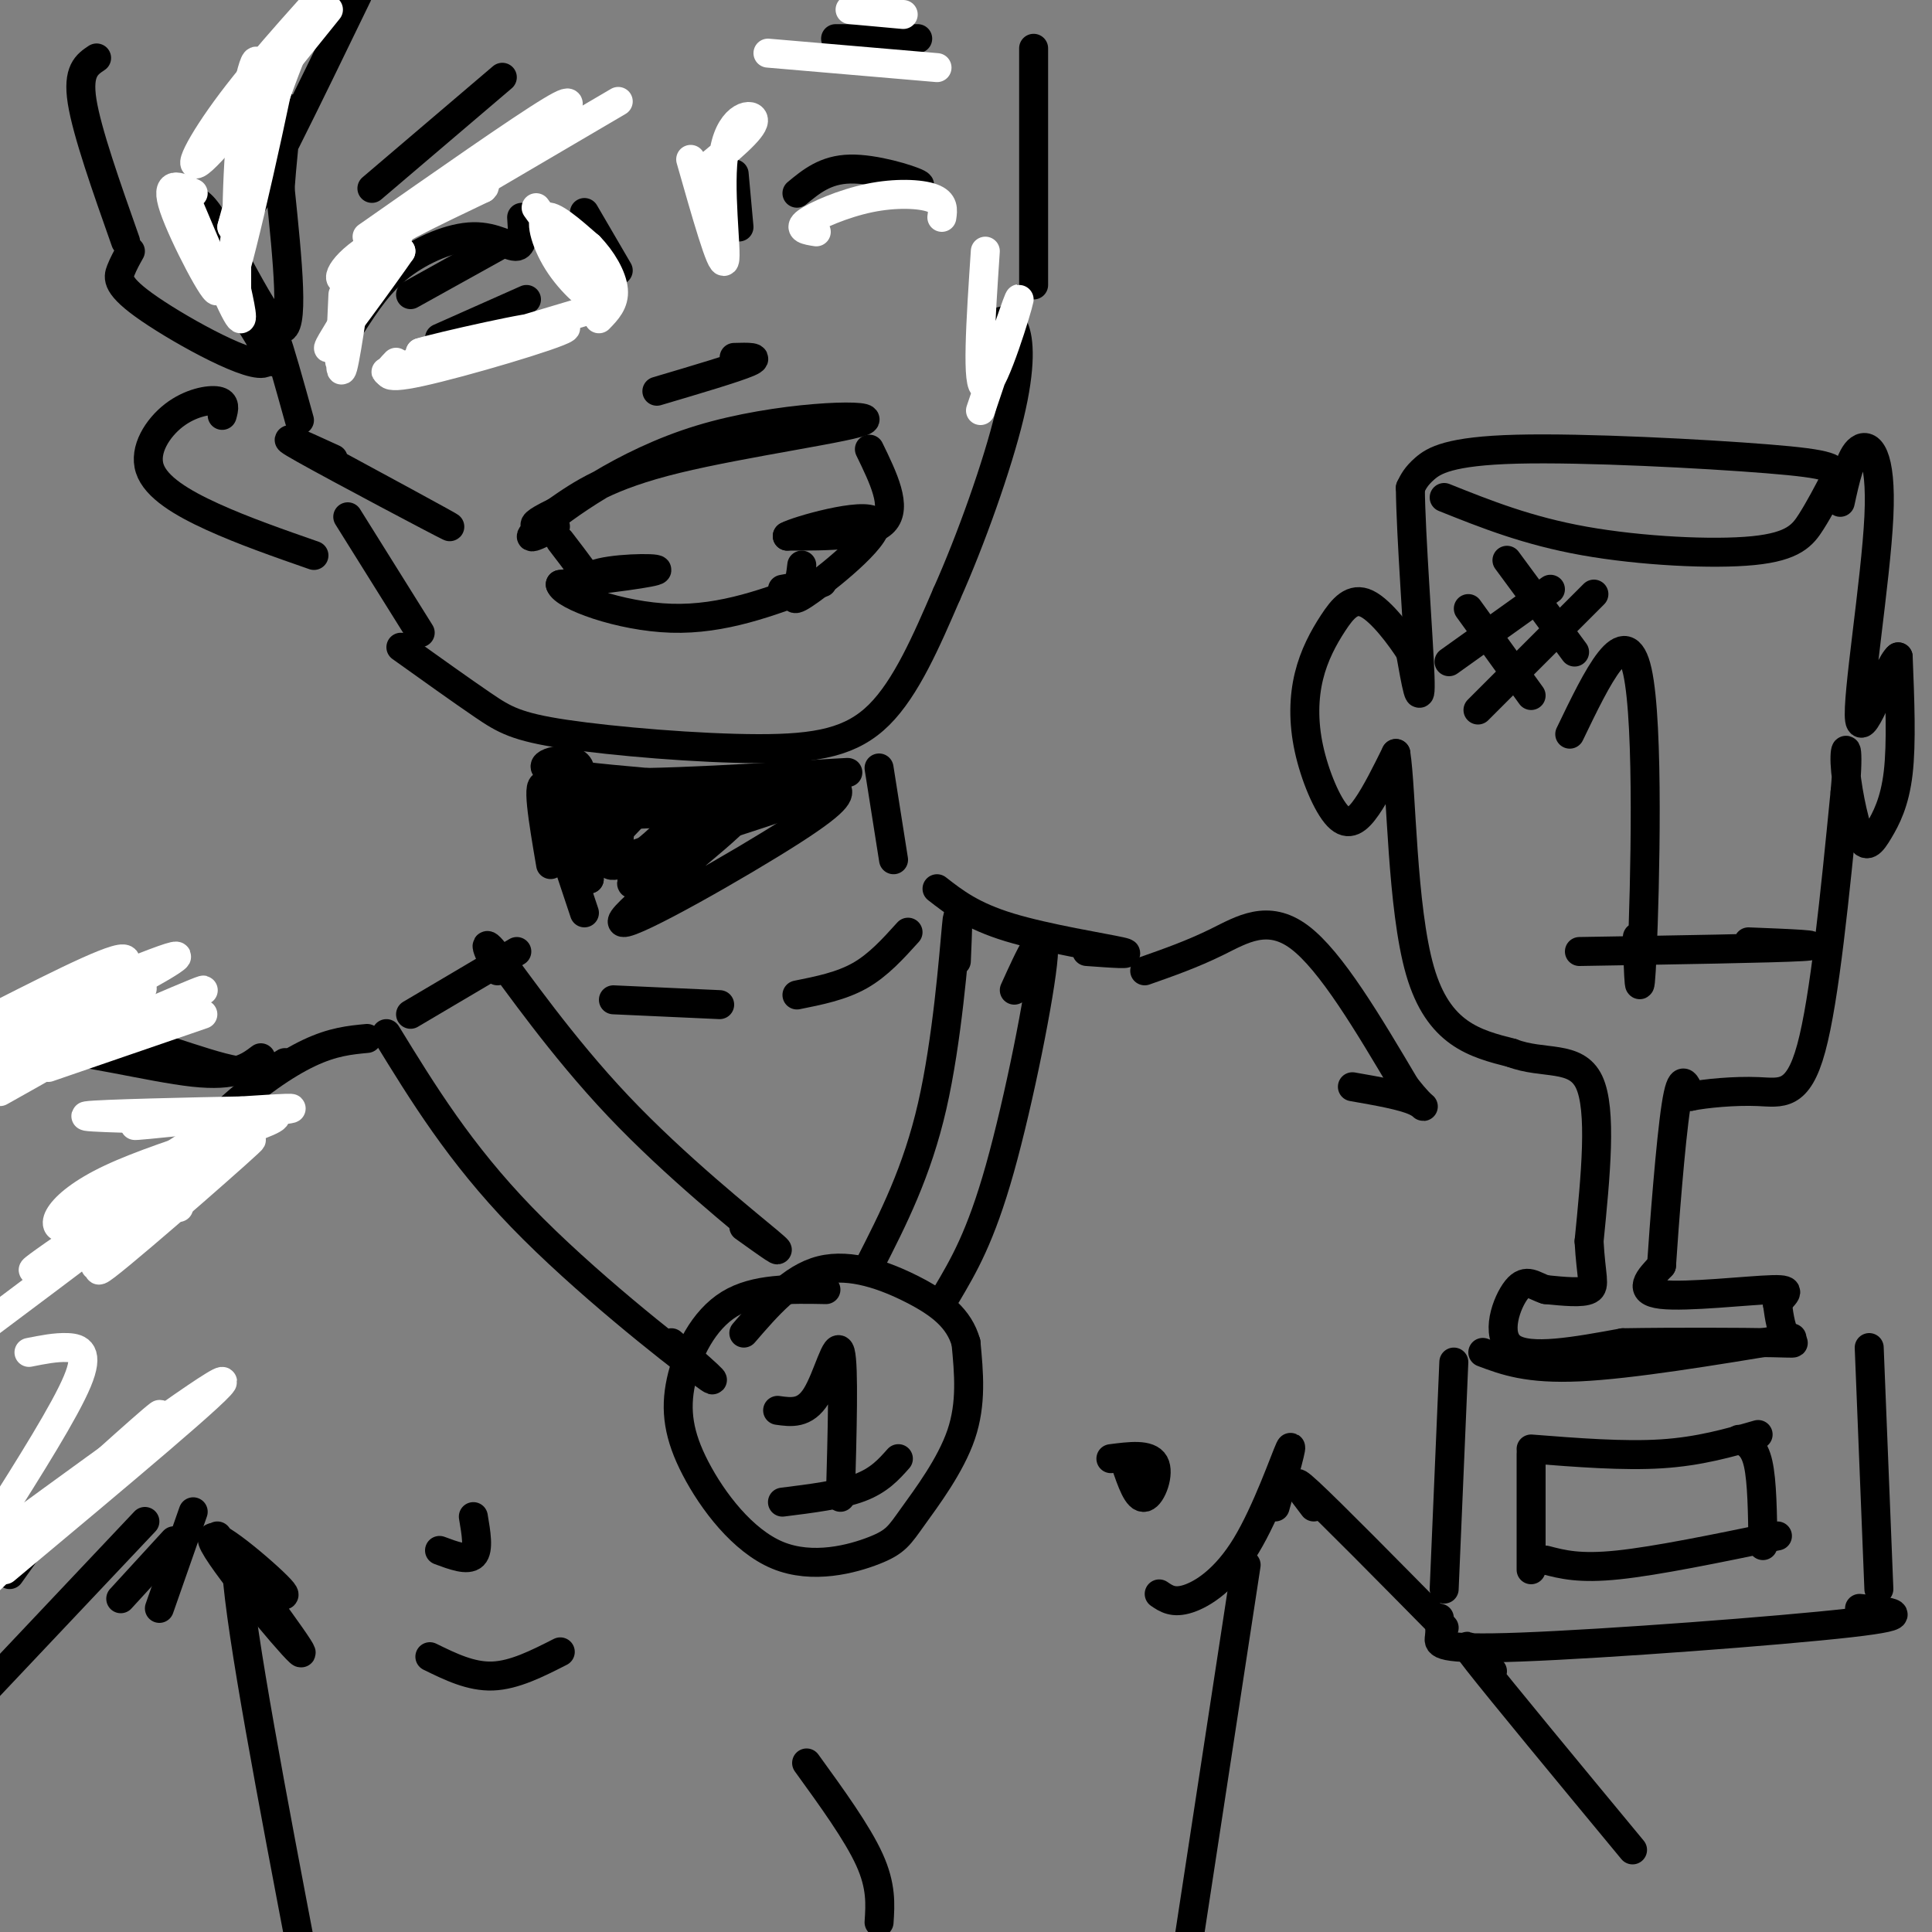 <svg viewBox='0 0 400 400' version='1.1' xmlns='http://www.w3.org/2000/svg' xmlns:xlink='http://www.w3.org/1999/xlink'><rect x="0" y="0" width="400" height="400" fill="#808080" stroke="none"/><g fill='none' stroke='rgb(0,0,0)' stroke-width='6' stroke-linecap='round' stroke-linejoin='round'><path d='M80,214c7.578,12.356 15.156,24.711 28,38c12.844,13.289 30.956,27.511 37,32c6.044,4.489 0.022,-0.756 -6,-6'/><path d='M103,201c-1.875,-3.923 -3.750,-7.845 0,-3c3.750,4.845 13.125,18.458 25,31c11.875,12.542 26.250,24.012 31,28c4.750,3.988 -0.125,0.494 -5,-3'/><path d='M171,267c-7.327,-0.144 -14.655,-0.289 -20,3c-5.345,3.289 -8.709,10.010 -10,16c-1.291,5.990 -0.510,11.248 3,18c3.510,6.752 9.747,14.997 17,18c7.253,3.003 15.521,0.764 20,-1c4.479,-1.764 5.167,-3.052 8,-7c2.833,-3.948 7.809,-10.557 10,-17c2.191,-6.443 1.595,-12.722 1,-19'/><path d='M200,278c-1.393,-5.036 -5.375,-8.125 -11,-11c-5.625,-2.875 -12.893,-5.536 -19,-4c-6.107,1.536 -11.054,7.268 -16,13'/><path d='M161,292c2.822,0.400 5.644,0.800 8,-3c2.356,-3.800 4.244,-11.800 5,-9c0.756,2.800 0.378,16.400 0,30'/><path d='M162,311c6.000,-0.750 12.000,-1.500 16,-3c4.000,-1.500 6.000,-3.750 8,-6'/><path d='M180,262c4.933,-9.667 9.867,-19.333 13,-33c3.133,-13.667 4.467,-31.333 5,-37c0.533,-5.667 0.267,0.667 0,7'/><path d='M196,268c3.511,-5.933 7.022,-11.867 11,-26c3.978,-14.133 8.422,-36.467 9,-44c0.578,-7.533 -2.711,-0.267 -6,7'/><path d='M127,207c0.000,0.000 22.000,1.000 22,1'/><path d='M165,206c4.583,-0.917 9.167,-1.833 13,-4c3.833,-2.167 6.917,-5.583 10,-9'/><path d='M113,165c0.000,0.000 8.000,24.000 8,24'/><path d='M182,159c0.000,0.000 3.000,19.000 3,19'/><path d='M83,134c6.295,4.499 12.590,8.998 17,12c4.410,3.002 6.935,4.506 17,6c10.065,1.494 27.671,2.979 40,3c12.329,0.021 19.380,-1.423 25,-7c5.620,-5.577 9.810,-15.289 14,-25'/><path d='M196,123c5.000,-11.179 10.500,-26.625 13,-37c2.500,-10.375 2.000,-15.679 1,-18c-1.000,-2.321 -2.500,-1.661 -4,-1'/><path d='M115,109c-3.703,1.871 -7.407,3.742 -3,0c4.407,-3.742 16.923,-13.096 33,-18c16.077,-4.904 35.713,-5.359 34,-4c-1.713,1.359 -24.775,4.531 -39,8c-14.225,3.469 -19.612,7.234 -25,11'/><path d='M115,106c-4.833,2.333 -4.417,2.667 -4,3'/><path d='M116,112c3.464,4.518 6.929,9.036 7,10c0.071,0.964 -3.250,-1.625 0,-3c3.250,-1.375 13.071,-1.536 13,-1c-0.071,0.536 -10.036,1.768 -20,3'/><path d='M116,121c0.667,2.333 12.333,6.667 23,7c10.667,0.333 20.333,-3.333 30,-7'/><path d='M169,121c3.833,-1.000 -1.583,0.000 -7,1'/><path d='M180,93c2.917,6.000 5.833,12.000 3,15c-2.833,3.000 -11.417,3.000 -20,3'/><path d='M163,111c1.719,-1.048 16.018,-5.167 18,-3c1.982,2.167 -8.351,10.622 -13,14c-4.649,3.378 -3.614,1.679 -3,0c0.614,-1.679 0.807,-3.340 1,-5'/><path d='M136,81c8.167,-2.417 16.333,-4.833 19,-6c2.667,-1.167 -0.167,-1.083 -3,-1'/><path d='M73,67c2.792,-4.298 5.583,-8.595 10,-12c4.417,-3.405 10.458,-5.917 15,-6c4.542,-0.083 7.583,2.262 9,2c1.417,-0.262 1.208,-3.131 1,-6'/><path d='M165,40c2.956,-2.444 5.911,-4.889 11,-5c5.089,-0.111 12.311,2.111 14,3c1.689,0.889 -2.156,0.444 -6,0'/><path d='M121,44c0.000,0.000 7.000,12.000 7,12'/><path d='M152,36c0.000,0.000 1.000,11.000 1,11'/><path d='M77,39c0.000,0.000 27.000,-23.000 27,-23'/><path d='M173,8c0.000,0.000 17.000,0.000 17,0'/><path d='M194,184c3.622,2.822 7.244,5.644 15,8c7.756,2.356 19.644,4.244 23,5c3.356,0.756 -1.822,0.378 -7,0'/><path d='M85,210c0.000,0.000 22.000,-13.000 22,-13'/><path d='M76,215c-3.533,0.333 -7.067,0.667 -12,3c-4.933,2.333 -11.267,6.667 -18,13c-6.733,6.333 -13.867,14.667 -21,23'/><path d='M45,318c9.690,13.065 19.381,26.131 17,24c-2.381,-2.131 -16.833,-19.458 -18,-23c-1.167,-3.542 10.952,6.702 14,10c3.048,3.298 -2.976,-0.351 -9,-4'/><path d='M49,325c0.833,13.000 7.417,47.500 14,82'/><path d='M89,343c4.250,2.083 8.500,4.167 13,4c4.500,-0.167 9.250,-2.583 14,-5'/><path d='M240,330c1.464,1.000 2.929,2.000 6,1c3.071,-1.000 7.750,-4.000 12,-11c4.250,-7.000 8.071,-18.000 9,-20c0.929,-2.000 -1.036,5.000 -3,12'/><path d='M258,324c0.000,0.000 -13.000,85.000 -13,85'/><path d='M167,365c5.250,7.250 10.500,14.500 13,20c2.500,5.500 2.250,9.250 2,13'/><path d='M237,201c4.933,-1.733 9.867,-3.467 15,-6c5.133,-2.533 10.467,-5.867 17,-1c6.533,4.867 14.267,17.933 22,31'/><path d='M291,225c4.444,5.622 4.556,4.178 2,3c-2.556,-1.178 -7.778,-2.089 -13,-3'/><path d='M233,303c1.267,3.711 2.533,7.422 4,7c1.467,-0.422 3.133,-4.978 2,-7c-1.133,-2.022 -5.067,-1.511 -9,-1'/><path d='M91,321c2.917,1.083 5.833,2.167 7,1c1.167,-1.167 0.583,-4.583 0,-8'/><path d='M59,220c-2.400,1.556 -4.800,3.111 -13,1c-8.200,-2.111 -22.200,-7.889 -31,-8c-8.800,-0.111 -12.400,5.444 -16,11'/><path d='M299,103c8.625,3.452 17.250,6.905 29,9c11.750,2.095 26.625,2.833 35,2c8.375,-0.833 10.250,-3.238 12,-6c1.750,-2.762 3.375,-5.881 5,-9'/><path d='M380,99c0.461,-2.126 -0.887,-2.941 -14,-4c-13.113,-1.059 -37.992,-2.362 -52,-2c-14.008,0.362 -17.145,2.389 -19,4c-1.855,1.611 -2.427,2.805 -3,4'/><path d='M292,101c0.067,9.511 1.733,31.289 2,39c0.267,7.711 -0.867,1.356 -2,-5'/><path d='M292,135c-1.999,-3.151 -5.996,-8.530 -9,-10c-3.004,-1.470 -5.015,0.969 -7,4c-1.985,3.031 -3.943,6.655 -5,11c-1.057,4.345 -1.211,9.412 0,15c1.211,5.588 3.788,11.697 6,14c2.212,2.303 4.061,0.801 6,-2c1.939,-2.801 3.970,-6.900 6,-11'/><path d='M289,156c1.200,7.533 1.200,31.867 5,45c3.800,13.133 11.400,15.067 19,17'/><path d='M313,218c6.511,2.511 13.289,0.289 16,6c2.711,5.711 1.356,19.356 0,33'/><path d='M329,257c0.400,7.356 1.400,9.244 0,10c-1.400,0.756 -5.200,0.378 -9,0'/><path d='M320,267c-2.417,-0.726 -3.958,-2.542 -6,0c-2.042,2.542 -4.583,9.440 -1,12c3.583,2.560 13.292,0.780 23,-1'/><path d='M336,278c10.369,-0.179 24.792,-0.125 31,0c6.208,0.125 4.202,0.321 3,-1c-1.202,-1.321 -1.601,-4.161 -2,-7'/><path d='M368,270c0.833,-1.893 3.917,-3.125 -1,-3c-4.917,0.125 -17.833,1.607 -23,1c-5.167,-0.607 -2.583,-3.304 0,-6'/><path d='M344,262c0.533,-8.178 1.867,-25.622 3,-33c1.133,-7.378 2.067,-4.689 3,-2'/><path d='M350,227c3.060,-0.631 9.208,-1.208 14,-1c4.792,0.208 8.226,1.202 11,-9c2.774,-10.202 4.887,-31.601 7,-53'/><path d='M382,164c0.949,-10.454 -0.179,-10.088 0,-6c0.179,4.088 1.667,11.900 3,15c1.333,3.100 2.513,1.488 4,-1c1.487,-2.488 3.282,-5.854 4,-12c0.718,-6.146 0.359,-15.073 0,-24'/><path d='M393,136c-2.105,1.518 -7.368,17.314 -8,13c-0.632,-4.314 3.368,-28.738 4,-42c0.632,-13.262 -2.105,-15.360 -4,-14c-1.895,1.360 -2.947,6.180 -4,11'/><path d='M325,152c5.778,-12.000 11.556,-24.000 14,-13c2.444,11.000 1.556,45.000 1,58c-0.556,13.000 -0.778,5.000 -1,-3'/><path d='M327,197c20.083,-0.333 40.167,-0.667 46,-1c5.833,-0.333 -2.583,-0.667 -11,-1'/><path d='M304,126c0.000,0.000 13.000,18.000 13,18'/><path d='M312,116c0.000,0.000 14.000,19.000 14,19'/><path d='M300,137c0.000,0.000 21.000,-15.000 21,-15'/><path d='M306,147c0.000,0.000 24.000,-24.000 24,-24'/><path d='M46,86c0.375,-1.341 0.750,-2.683 -1,-3c-1.750,-0.317 -5.624,0.389 -9,3c-3.376,2.611 -6.255,7.126 -5,11c1.255,3.874 6.644,7.107 13,10c6.356,2.893 13.678,5.447 21,8'/><path d='M69,95c-6.600,-3.022 -13.200,-6.044 -6,-2c7.200,4.044 28.200,15.156 30,16c1.800,0.844 -15.600,-8.578 -33,-18'/><path d='M62,87c-2.083,-7.500 -4.167,-15.000 -5,-17c-0.833,-2.000 -0.417,1.500 0,5'/><path d='M27,52c-0.708,1.261 -1.415,2.521 -2,4c-0.585,1.479 -1.047,3.176 6,8c7.047,4.824 21.604,12.776 24,11c2.396,-1.776 -7.368,-13.280 -12,-22c-4.632,-8.720 -4.132,-14.655 0,-9c4.132,5.655 11.895,22.902 15,24c3.105,1.098 1.553,-13.951 0,-29'/><path d='M58,39c0.690,-9.893 2.417,-20.125 0,-16c-2.417,4.125 -8.976,22.607 -7,21c1.976,-1.607 12.488,-23.304 23,-45'/><path d='M26,50c-4.000,-11.333 -8.000,-22.667 -9,-29c-1.000,-6.333 1.000,-7.667 3,-9'/><path d='M91,70c0.000,0.000 18.000,-8.000 18,-8'/><path d='M214,10c0.000,0.000 0.000,49.000 0,49'/><path d='M72,107c0.000,0.000 15.000,24.000 15,24'/><path d='M173,163c0.832,1.076 1.665,2.152 -9,9c-10.665,6.848 -32.827,19.468 -35,19c-2.173,-0.468 15.644,-14.022 22,-20c6.356,-5.978 1.250,-4.379 -5,0c-6.250,4.379 -13.643,11.537 -15,12c-1.357,0.463 3.321,-5.768 8,-12'/><path d='M139,171c2.745,-3.424 5.606,-5.985 3,-3c-2.606,2.985 -10.681,11.516 -13,10c-2.319,-1.516 1.116,-13.080 -1,-15c-2.116,-1.920 -9.784,5.805 -11,6c-1.216,0.195 4.019,-7.140 3,-10c-1.019,-2.860 -8.291,-1.246 -7,0c1.291,1.246 11.146,2.123 21,3'/><path d='M134,162c16.115,-0.286 45.904,-2.502 41,-2c-4.904,0.502 -44.500,3.722 -56,6c-11.500,2.278 5.096,3.613 22,2c16.904,-1.613 34.115,-6.175 32,-5c-2.115,1.175 -23.558,8.088 -45,15'/><path d='M128,178c-5.333,2.389 3.834,0.862 8,-2c4.166,-2.862 3.330,-7.060 3,-10c-0.330,-2.940 -0.156,-4.624 -4,-1c-3.844,3.624 -11.707,12.554 -14,14c-2.293,1.446 0.983,-4.592 1,-9c0.017,-4.408 -3.226,-7.187 -5,-7c-1.774,0.187 -2.078,3.339 -1,7c1.078,3.661 3.539,7.830 6,12'/><path d='M122,182c-1.111,-3.067 -6.889,-16.733 -9,-19c-2.111,-2.267 -0.556,6.867 1,16'/><path d='M54,219c-2.622,1.978 -5.244,3.956 -14,3c-8.756,-0.956 -23.644,-4.844 -32,-5c-8.356,-0.156 -10.178,3.422 -12,7'/><path d='M40,313c0.000,0.000 -7.000,20.000 -7,20'/><path d='M36,319c0.000,0.000 -11.000,12.000 -11,12'/><path d='M12,312c0.000,0.000 -10.000,14.000 -10,14'/><path d='M30,315c0.000,0.000 -34.000,36.000 -34,36'/><path d='M272,312c-2.750,-3.583 -5.500,-7.167 -1,-3c4.500,4.167 16.250,16.083 28,28'/><path d='M301,282c0.000,0.000 -2.000,47.000 -2,47'/><path d='M298,335c0.089,1.333 0.179,2.667 0,4c-0.179,1.333 -0.625,2.667 17,2c17.625,-0.667 53.321,-3.333 68,-5c14.679,-1.667 8.339,-2.333 2,-3'/><path d='M387,279c0.000,0.000 2.000,50.000 2,50'/><path d='M307,280c4.667,1.750 9.333,3.500 20,3c10.667,-0.500 27.333,-3.250 44,-6'/><path d='M317,301c0.000,0.000 0.000,24.000 0,24'/><path d='M320,323c3.500,0.917 7.000,1.833 15,1c8.000,-0.833 20.500,-3.417 33,-6'/><path d='M317,300c9.583,0.750 19.167,1.500 27,1c7.833,-0.500 13.917,-2.250 20,-4'/><path d='M360,298c1.583,0.667 3.167,1.333 4,5c0.833,3.667 0.917,10.333 1,17'/><path d='M309,346c-3.917,-4.083 -7.833,-8.167 -3,-2c4.833,6.167 18.417,22.583 32,39'/><path d='M85,61c0.000,0.000 18.000,-10.000 18,-10'/></g>
<g fill='none' stroke='rgb(255,255,255)' stroke-width='6' stroke-linecap='round' stroke-linejoin='round'><path d='M42,241c-13.038,12.823 -26.077,25.646 -20,21c6.077,-4.646 31.268,-26.761 30,-26c-1.268,0.761 -28.995,24.397 -32,26c-3.005,1.603 18.713,-18.828 25,-26c6.287,-7.172 -2.856,-1.086 -12,5'/><path d='M33,241c-5.992,4.101 -14.973,11.855 -19,13c-4.027,1.145 -3.101,-4.317 9,-10c12.101,-5.683 35.378,-11.585 34,-13c-1.378,-1.415 -27.409,1.658 -29,2c-1.591,0.342 21.260,-2.045 29,-3c7.740,-0.955 0.370,-0.477 -7,0'/><path d='M50,230c-9.489,0.178 -29.711,0.622 -32,1c-2.289,0.378 13.356,0.689 29,1'/><path d='M31,209c-3.750,-0.250 -7.500,-0.500 -14,2c-6.500,2.500 -15.750,7.750 -25,13'/><path d='M2,224c20.917,-9.750 41.833,-19.500 40,-19c-1.833,0.500 -26.417,11.250 -51,22'/><path d='M10,215c10.917,-5.917 21.833,-11.833 19,-10c-2.833,1.833 -19.417,11.417 -36,21'/><path d='M14,212c10.417,-6.333 20.833,-12.667 17,-11c-3.833,1.667 -21.917,11.333 -40,21'/><path d='M8,214c15.917,-8.417 31.833,-16.833 28,-16c-3.833,0.833 -27.417,10.917 -51,21'/><path d='M0,210c13.167,-6.667 26.333,-13.333 26,-11c-0.333,2.333 -14.167,13.667 -28,25'/><path d='M0,226c9.083,-5.083 18.167,-10.167 18,-11c-0.167,-0.833 -9.583,2.583 -19,6'/><path d='M37,250c-0.190,-1.744 -0.381,-3.488 -9,1c-8.619,4.488 -25.667,15.208 -20,11c5.667,-4.208 34.048,-23.345 35,-23c0.952,0.345 -25.524,20.173 -52,40'/><path d='M6,280c2.778,-0.556 5.556,-1.111 8,-1c2.444,0.111 4.556,0.889 2,7c-2.556,6.111 -9.778,17.556 -17,29'/><path d='M7,316c13.750,-12.417 27.500,-24.833 26,-23c-1.500,1.833 -18.250,17.917 -35,34'/><path d='M1,325c23.333,-19.500 46.667,-39.000 45,-39c-1.667,0.000 -28.333,19.500 -55,39'/><path d='M10,221c0.000,0.000 32.000,-11.000 32,-11'/><path d='M40,40c-3.000,-1.451 -6.000,-2.903 -4,3c2.000,5.903 9.000,19.159 9,17c0.000,-2.159 -7.000,-19.735 -7,-20c0.000,-0.265 7.000,16.781 10,23c3.000,6.219 2.000,1.609 1,-3'/><path d='M49,60c0.062,-6.506 -0.285,-21.271 1,-33c1.285,-11.729 4.200,-20.422 3,-9c-1.200,11.422 -6.515,42.960 -5,40c1.515,-2.960 9.862,-40.417 11,-48c1.138,-7.583 -4.931,14.709 -11,37'/><path d='M48,47c0.467,-1.222 7.133,-22.778 12,-35c4.867,-12.222 7.933,-15.111 11,-18'/><path d='M68,2c-11.044,13.733 -22.089,27.467 -26,31c-3.911,3.533 -0.689,-3.133 6,-12c6.689,-8.867 16.844,-19.933 27,-31'/><path d='M71,61c-0.421,9.048 -0.842,18.096 0,15c0.842,-3.096 2.947,-18.335 3,-19c0.053,-0.665 -1.947,13.244 -3,17c-1.053,3.756 -1.158,-2.641 1,-8c2.158,-5.359 6.579,-9.679 11,-14'/><path d='M83,52c-2.807,4.105 -15.324,21.368 -15,20c0.324,-1.368 13.489,-21.367 16,-26c2.511,-4.633 -5.632,6.099 -10,10c-4.368,3.901 -4.962,0.972 0,-3c4.962,-3.972 15.481,-8.986 26,-14'/><path d='M100,39c2.000,-1.667 -6.000,1.167 -14,4'/><path d='M76,49c15.833,-11.083 31.667,-22.167 38,-26c6.333,-3.833 3.167,-0.417 0,3'/><path d='M82,48c0.000,0.000 46.000,-27.000 46,-27'/><path d='M111,43c5.720,7.952 11.440,15.905 12,18c0.560,2.095 -4.042,-1.667 -7,-6c-2.958,-4.333 -4.274,-9.238 -3,-10c1.274,-0.762 5.137,2.619 9,6'/><path d='M122,51c2.644,2.667 4.756,6.333 5,9c0.244,2.667 -1.378,4.333 -3,6'/><path d='M82,75c-1.889,1.956 -3.778,3.911 5,2c8.778,-1.911 28.222,-7.689 30,-9c1.778,-1.311 -14.111,1.844 -30,5'/><path d='M87,73c3.179,-1.060 26.125,-6.208 24,-5c-2.125,1.208 -29.321,8.774 -31,9c-1.679,0.226 22.161,-6.887 46,-14'/><path d='M169,48c-1.940,-0.304 -3.881,-0.607 -2,-2c1.881,-1.393 7.583,-3.875 13,-5c5.417,-1.125 10.548,-0.893 13,0c2.452,0.893 2.226,2.446 2,4'/><path d='M143,33c3.196,11.238 6.393,22.476 7,21c0.607,-1.476 -1.375,-15.667 0,-23c1.375,-7.333 6.107,-7.810 6,-6c-0.107,1.810 -5.054,5.905 -10,10'/><path d='M159,11c0.000,0.000 35.000,3.000 35,3'/><path d='M176,2c0.000,0.000 11.000,1.000 11,1'/><path d='M204,52c-0.956,14.333 -1.911,28.667 0,28c1.911,-0.667 6.689,-16.333 7,-18c0.311,-1.667 -3.844,10.667 -8,23'/></g>
</svg>